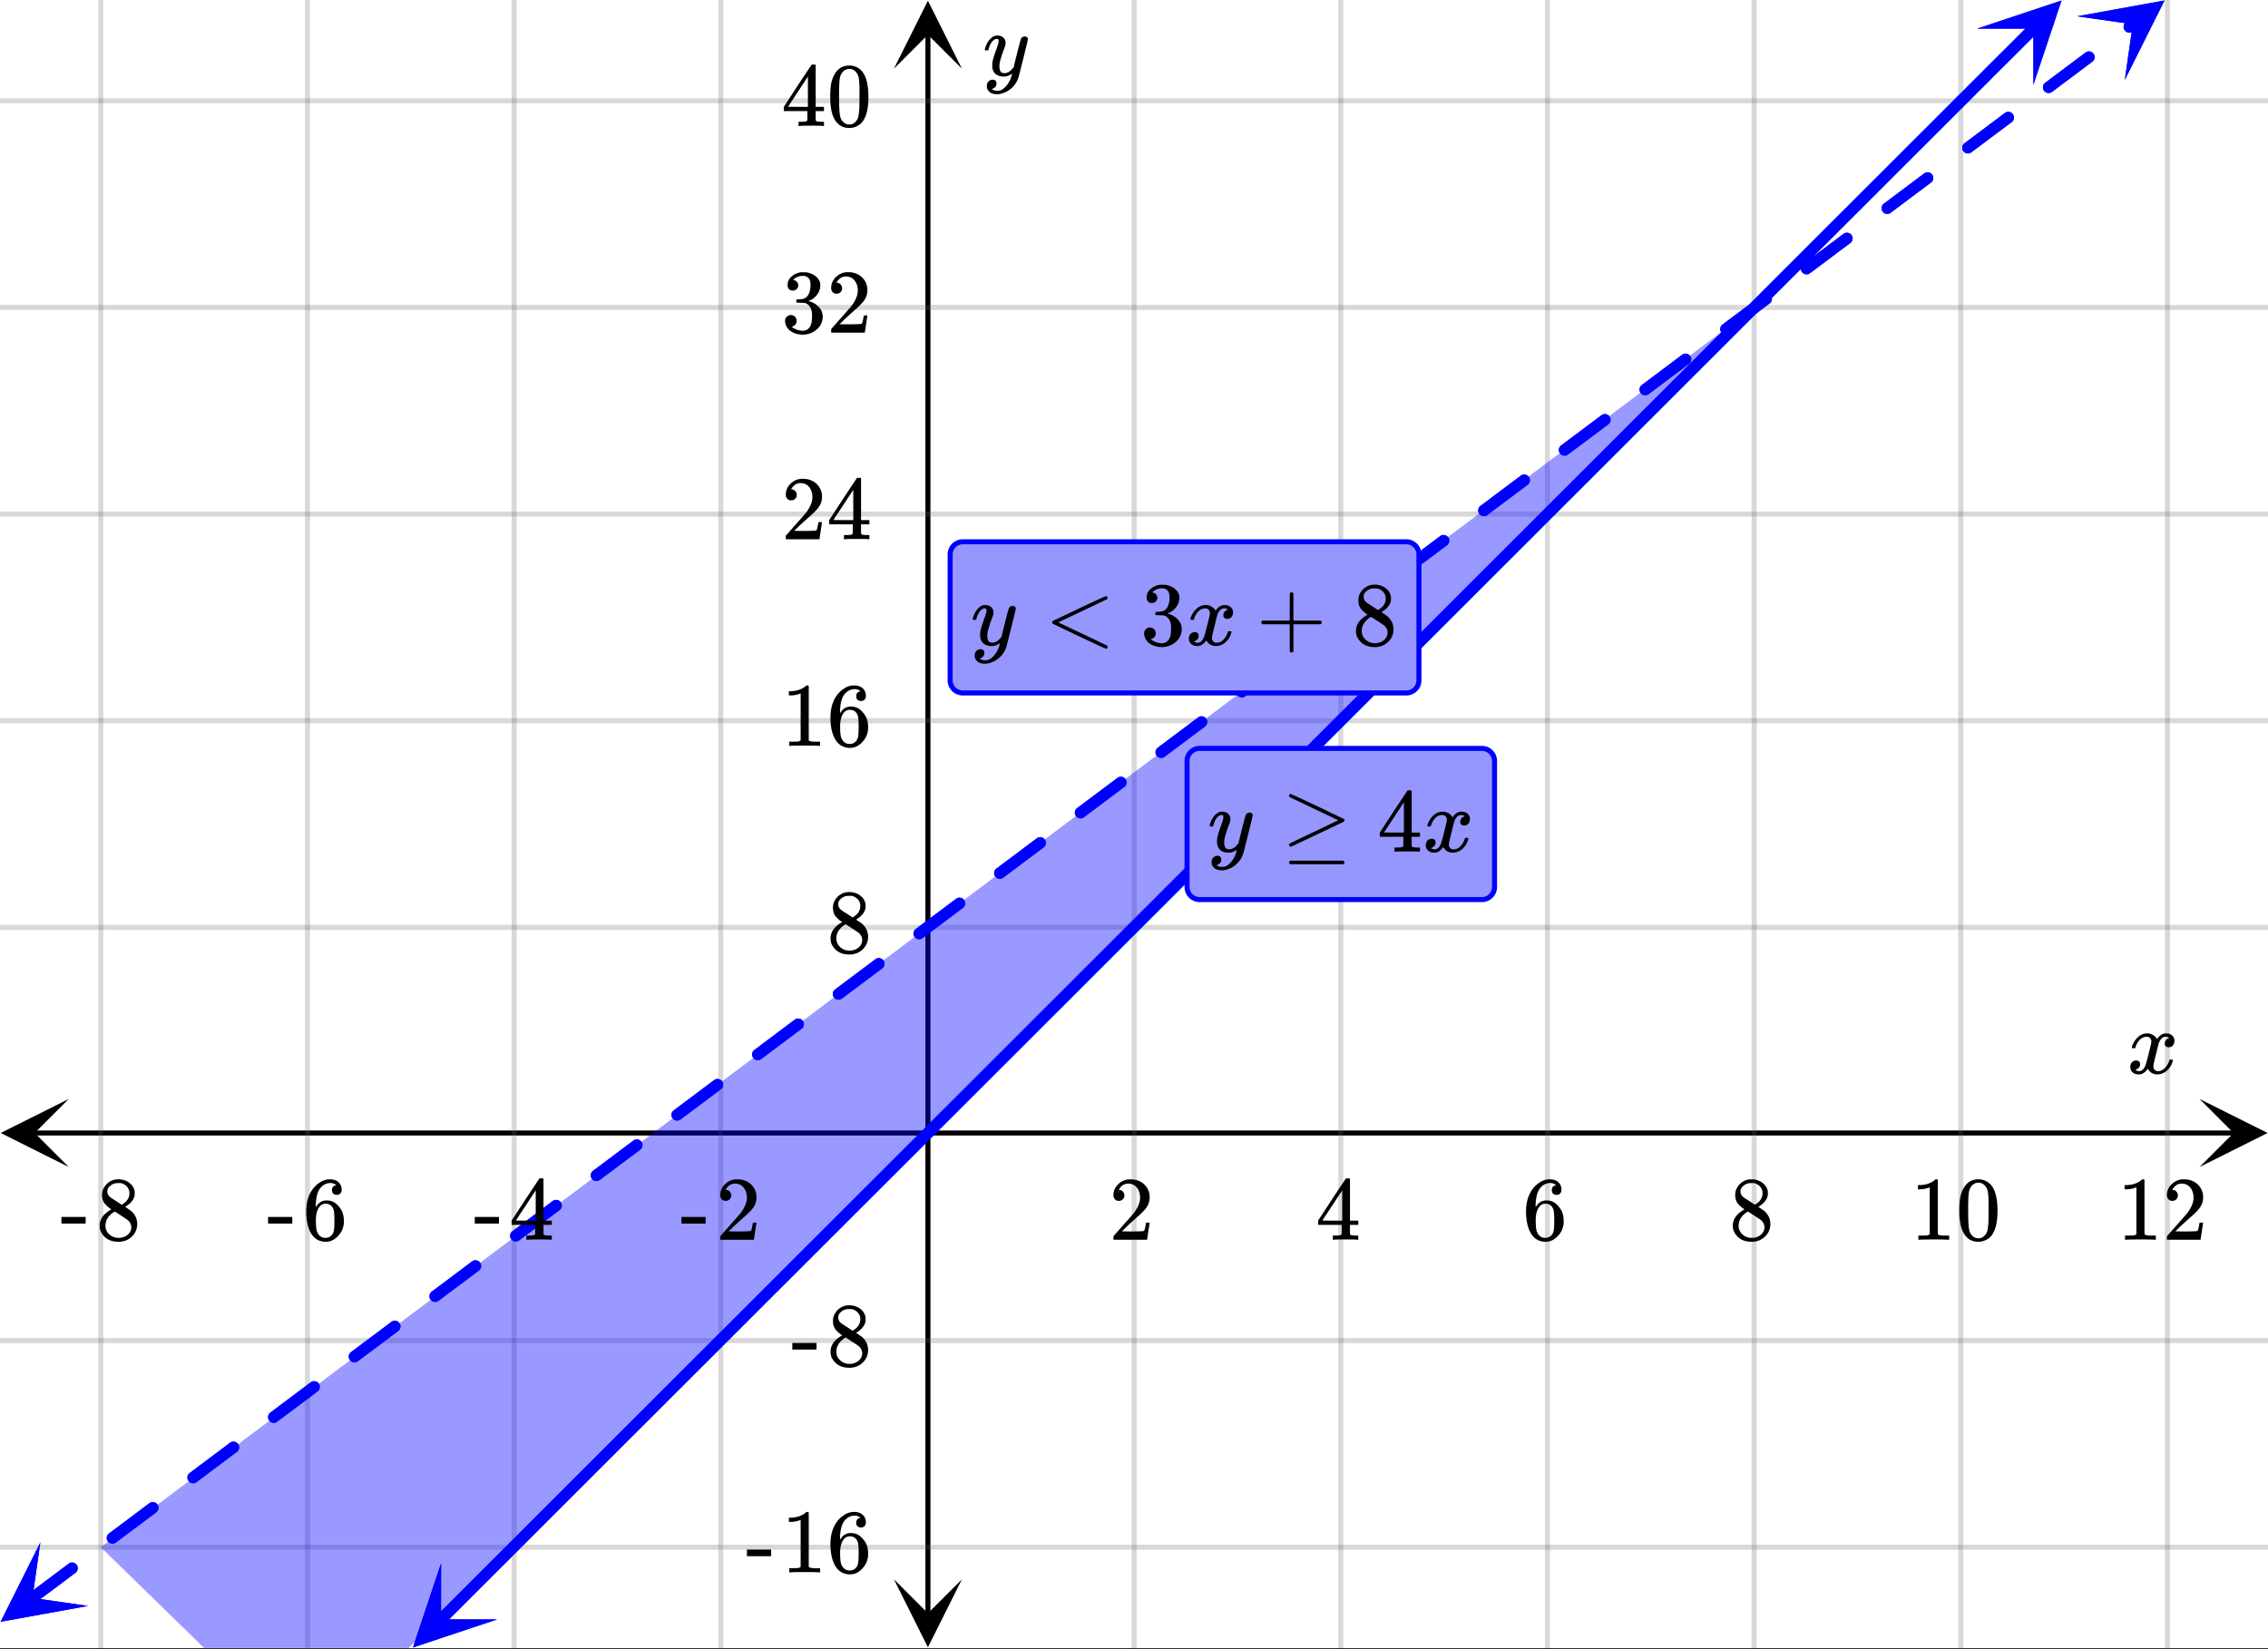 <svg xmlns="http://www.w3.org/2000/svg" xmlns:xlink="http://www.w3.org/1999/xlink" width="449.28" height="326.72" viewBox="0 0 336.96 245.04"><rect x="0" y="0" width="336.96" height="245.04" fill="#333333" stroke="none"/><defs><symbol overflow="visible" id="A"><path d="M.781-3.75C.727-3.8.703-3.848.703-3.89c.031-.25.172-.563.422-.938.414-.633.941-1.004 1.578-1.11.133-.007.235-.015.297-.015.313 0 .598.086.86.25.269.156.46.355.578.594.113-.157.187-.25.218-.282.332-.375.711-.562 1.14-.562.364 0 .661.105.891.312.227.211.344.465.344.766 0 .281-.078.516-.234.703a.776.776 0 0 1-.625.281.64.64 0 0 1-.422-.14.521.521 0 0 1-.156-.39c0-.415.222-.696.672-.845a.58.58 0 0 0-.141-.093.705.705 0 0 0-.39-.094.91.91 0 0 0-.266.031c-.336.149-.586.445-.75.89-.032.075-.164.579-.39 1.516-.231.93-.356 1.45-.376 1.563a1.827 1.827 0 0 0-.047.406c0 .211.063.383.188.516.125.125.289.187.5.187.383 0 .726-.16 1.031-.484.3-.32.508-.676.625-1.063.02-.082.04-.129.063-.14.03-.02.109-.031.234-.031.164 0 .25.039.25.109 0 .012-.012.058-.031.14-.149.563-.461 1.055-.938 1.47-.43.323-.875.484-1.344.484-.625 0-1.101-.282-1.421-.844-.262.406-.594.68-1 .812-.086.02-.2.032-.344.032-.524 0-.89-.188-1.11-.563a.953.953 0 0 1-.14-.531c0-.27.078-.5.234-.688a.798.798 0 0 1 .625-.28c.395 0 .594.187.594.562 0 .336-.164.574-.484.718a.359.359 0 0 1-.063.047l-.078.031c-.012.012-.024.016-.031.016h-.032c0 .031.063.074.188.125a.817.817 0 0 0 .36.078c.32 0 .597-.203.827-.61.102-.163.282-.75.532-1.75.05-.206.109-.437.171-.687.063-.257.11-.457.141-.593.031-.133.05-.211.063-.235a2.86 2.86 0 0 0 .078-.531.678.678 0 0 0-.188-.5.613.613 0 0 0-.484-.203c-.406 0-.762.156-1.063.469a2.562 2.562 0 0 0-.609 1.078c-.012.074-.031.12-.063.14a.752.752 0 0 1-.218.016zm0 0"/></symbol><symbol overflow="visible" id="I"><path d="M6.234-5.813c.125 0 .227.04.313.11.094.062.14.152.14.266 0 .117-.226 1.058-.671 2.828C5.578-.836 5.328.133 5.266.312a3.459 3.459 0 0 1-.688 1.22 3.641 3.641 0 0 1-1.11.874c-.491.239-.945.36-1.359.36-.687 0-1.152-.22-1.39-.657-.094-.125-.14-.304-.14-.53 0-.306.085-.544.265-.72.187-.168.379-.25.578-.25.394 0 .594.188.594.563 0 .332-.157.578-.47.734a.298.298 0 0 1-.062.032.295.295 0 0 0-.078.03c-.011.009-.023.016-.031.016L1.328 2c.031.05.129.11.297.172.133.05.273.078.422.078h.11c.155 0 .273-.012.359-.031.332-.094.648-.324.953-.688A3.69 3.69 0 0 0 4.188.25c.093-.3.14-.477.14-.531 0-.008-.012-.004-.031.015a.358.358 0 0 1-.078.047c-.336.239-.703.36-1.11.36-.46 0-.84-.106-1.14-.313-.293-.219-.48-.531-.563-.937a2.932 2.932 0 0 1-.015-.407c0-.218.007-.382.03-.5.063-.394.266-1.054.61-1.984.196-.531.297-.898.297-1.11a.838.838 0 0 0-.031-.265c-.024-.05-.074-.078-.156-.078h-.063c-.21 0-.406.094-.594.281-.293.293-.511.727-.656 1.297 0 .012-.008.027-.015.047a.188.188 0 0 1-.032.047l-.015.015c-.012.012-.028.016-.047.016h-.36C.305-3.8.281-3.836.281-3.86a.97.97 0 0 1 .047-.203c.188-.625.469-1.113.844-1.468.3-.282.617-.422.953-.422.383 0 .688.105.906.312.227.2.344.485.344.86-.023.168-.04.261-.047.281 0 .055-.07.246-.203.578-.367 1-.586 1.735-.656 2.203a1.857 1.857 0 0 0-.016.297c0 .344.05.61.156.797.114.18.313.266.594.266.207 0 .406-.051.594-.157a1.84 1.84 0 0 0 .422-.328c.093-.101.21-.242.36-.422a32.833 32.833 0 0 1 .25-1.063c.093-.35.175-.687.25-1 .343-1.35.534-2.062.577-2.124a.592.592 0 0 1 .578-.36zm0 0"/></symbol><symbol overflow="visible" id="B"><path d="M1.484-5.781c-.25 0-.449-.078-.593-.235a.872.872 0 0 1-.22-.609c0-.645.243-1.195.735-1.656a2.46 2.46 0 0 1 1.766-.703c.77 0 1.41.21 1.922.625.508.418.82.964.937 1.64.008.168.016.32.016.453 0 .524-.156 1.012-.469 1.47-.25.374-.758.89-1.516 1.546-.324.281-.777.695-1.359 1.234l-.781.766 1.016.016c1.414 0 2.164-.024 2.25-.079.039-.007.085-.101.14-.28.031-.095.094-.4.188-.923v-.03h.53v.03l-.374 2.47V0h-5v-.25c0-.188.008-.29.031-.313.008-.007.383-.437 1.125-1.28.977-1.095 1.61-1.813 1.89-2.157.602-.82.907-1.57.907-2.25 0-.594-.156-1.086-.469-1.484-.312-.407-.746-.61-1.297-.61-.523 0-.945.235-1.265.703-.024.032-.047.079-.078.141a.274.274 0 0 0-.047.078c0 .012.02.016.062.016a.68.68 0 0 1 .547.25.801.801 0 0 1 .219.562c0 .23-.078.422-.235.578a.76.76 0 0 1-.578.235zm0 0"/></symbol><symbol overflow="visible" id="C"><path d="M6.234 0c-.125-.031-.71-.047-1.75-.047-1.074 0-1.671.016-1.796.047h-.126v-.625h.422c.383-.008.618-.031.704-.063a.286.286 0 0 0 .171-.14c.008-.008.016-.25.016-.719v-.672h-3.5v-.625l2.031-3.11A431.58 431.58 0 0 1 4.5-9.108c.02-.008.113-.016.281-.016h.25l.078.078v6.203h1.235v.625H5.109V-.89a.25.25 0 0 0 .079.157c.07.062.328.101.765.109h.39V0zm-2.28-2.844v-4.5L1-2.859l1.469.015zm0 0"/></symbol><symbol overflow="visible" id="D"><path d="M5.031-8.11c-.199-.195-.48-.304-.843-.328-.625 0-1.153.274-1.579.813-.418.586-.625 1.492-.625 2.719L2-4.86l.11-.172c.363-.54.859-.813 1.484-.813.414 0 .781.09 1.094.266a2.6 2.6 0 0 1 .64.547c.219.242.395.492.531.75.196.449.297.933.297 1.453v.234c0 .211-.027.403-.078.578-.105.532-.383 1.032-.828 1.5-.387.407-.82.66-1.297.766a2.688 2.688 0 0 1-.547.047c-.168 0-.32-.016-.453-.047-.668-.125-1.2-.484-1.594-1.078C.83-1.66.563-2.79.563-4.218c0-.97.171-1.817.515-2.548.344-.726.82-1.296 1.438-1.703a2.62 2.62 0 0 1 1.562-.515c.531 0 .953.14 1.266.421.32.282.484.665.484 1.141 0 .23-.07.414-.203.547-.125.137-.297.203-.516.203-.218 0-.398-.062-.53-.187-.126-.125-.188-.301-.188-.532 0-.406.21-.644.64-.718zm-.593 3.235a1.18 1.18 0 0 0-.97-.484c-.335 0-.605.105-.812.312C2.22-4.597 2-3.883 2-2.907c0 .794.05 1.345.156 1.657.094.273.242.5.453.688.22.187.477.28.782.28.457 0 .804-.171 1.046-.515.133-.187.22-.41.25-.672.04-.258.063-.64.063-1.14v-.422c0-.508-.023-.895-.063-1.156a1.566 1.566 0 0 0-.25-.688zm0 0"/></symbol><symbol overflow="visible" id="E"><path d="M2.313-4.516c-.438-.289-.778-.593-1.016-.906-.242-.312-.36-.723-.36-1.234 0-.383.07-.707.22-.969.195-.406.488-.734.874-.984.383-.25.82-.375 1.313-.375.613 0 1.144.164 1.594.484.445.324.722.734.828 1.234.007.055.015.164.015.329 0 .199-.008.328-.015.39-.137.594-.547 1.11-1.235 1.547l-.156.11c.5.343.758.523.781.53.664.544 1 1.215 1 2.016 0 .73-.265 1.356-.797 1.875-.53.508-1.199.766-2 .766C2.254.297 1.441-.11.922-.922c-.23-.32-.344-.71-.344-1.172 0-.976.578-1.785 1.735-2.422zM5-6.922c0-.383-.125-.71-.375-.984a1.69 1.69 0 0 0-.922-.516h-.437c-.48 0-.883.164-1.204.485-.23.21-.343.453-.343.734 0 .387.164.695.5.922.039.043.328.23.86.562l.78.516c.008-.008.067-.047.172-.11a2.95 2.95 0 0 0 .25-.187C4.758-5.883 5-6.36 5-6.922zM1.437-2.109c0 .523.192.96.579 1.312a2.01 2.01 0 0 0 1.359.516c.363 0 .695-.07 1-.219.3-.156.531-.36.688-.61.144-.226.218-.472.218-.734 0-.383-.156-.726-.468-1.031-.075-.07-.45-.328-1.125-.766l-.407-.265C3.133-4 3.02-4.07 2.937-4.125l-.109-.063-.156.079c-.563.367-.938.812-1.125 1.343-.074.243-.11.461-.11.657zm0 0"/></symbol><symbol overflow="visible" id="F"><path d="M5.61 0c-.157-.031-.872-.047-2.141-.047C2.207-.047 1.5-.03 1.344 0h-.157v-.625h.344c.52 0 .86-.008 1.016-.031.07-.008.18-.067.328-.172v-6.969c-.023 0-.059.016-.11.047a4.134 4.134 0 0 1-1.39.25h-.25v-.625h.25c.758-.02 1.39-.188 1.89-.5a2.46 2.46 0 0 0 .422-.313c.008-.03.063-.046.157-.046a.36.36 0 0 1 .234.078v8.078c.133.137.43.203.89.203h.798V0zm0 0"/></symbol><symbol overflow="visible" id="G"><path d="M1.297-7.89c.5-.727 1.187-1.094 2.062-1.094.657 0 1.227.226 1.72.671.25.243.456.547.624.922.332.75.5 1.778.5 3.079 0 1.398-.195 2.46-.578 3.187-.25.523-.621.902-1.11 1.14a2.534 2.534 0 0 1-1.14.282c-1.031 0-1.79-.473-2.266-1.422-.386-.727-.578-1.79-.578-3.188 0-.832.051-1.519.156-2.062a4.48 4.48 0 0 1 .61-1.516zm3.031-.157a1.24 1.24 0 0 0-.953-.437c-.375 0-.7.148-.969.437-.199.211-.336.465-.406.766-.074.293-.121.797-.14 1.515 0 .063-.008.246-.016.547v.735c0 .855.008 1.453.031 1.796.031.637.082 1.09.156 1.36.07.273.207.508.406.703.25.273.563.406.938.406.363 0 .664-.133.906-.406.196-.195.332-.43.407-.703.07-.27.128-.723.171-1.36.008-.343.016-.94.016-1.796v-.735-.547c-.023-.718-.07-1.222-.14-1.515-.075-.301-.212-.555-.407-.766zm0 0"/></symbol><symbol overflow="visible" id="H"><path d="M.14-2.406v-.985h3.594v.985zm0 0"/></symbol><symbol overflow="visible" id="J"><path d="M1.719-6.25c-.25 0-.446-.07-.578-.219a.863.863 0 0 1-.204-.593c0-.508.196-.938.594-1.282a2.566 2.566 0 0 1 1.407-.625h.203c.312 0 .507.008.593.016.301.043.602.137.907.281.593.305.968.727 1.125 1.266.02.093.03.218.03.375 0 .523-.167.996-.5 1.422-.323.418-.73.714-1.218.89-.055.024-.055.04 0 .047.008 0 .05.012.125.031.55.157 1.016.446 1.39.86.376.418.563.89.563 1.422 0 .367-.086.718-.25 1.062-.218.461-.574.84-1.062 1.14-.492.302-1.04.454-1.64.454-.595 0-1.122-.125-1.579-.375-.46-.25-.766-.586-.922-1.016a1.45 1.45 0 0 1-.14-.656c0-.25.082-.453.25-.61a.831.831 0 0 1 .609-.25c.25 0 .453.087.61.25.163.169.25.372.25.61 0 .21-.063.39-.188.547a.768.768 0 0 1-.469.281l-.094.031c.489.407 1.047.61 1.672.61.5 0 .875-.239 1.125-.719.156-.29.234-.742.234-1.36v-.265c0-.852-.292-1.426-.875-1.719-.124-.05-.398-.082-.812-.093l-.563-.016-.046-.031c-.024-.02-.032-.086-.032-.204 0-.113.008-.18.032-.203.03-.03.054-.046.078-.046.25 0 .508-.02.781-.063.395-.05.695-.27.906-.656.207-.395.313-.867.313-1.422 0-.582-.157-.973-.469-1.172a1.131 1.131 0 0 0-.64-.188c-.45 0-.844.122-1.188.36l-.125.094a.671.671 0 0 0-.094.109l-.047.047a.88.88 0 0 0 .094.031c.176.024.328.11.453.266.125.148.188.32.188.515a.715.715 0 0 1-.235.547.76.76 0 0 1-.562.219zm0 0"/></symbol><symbol overflow="visible" id="K"><path d="M9.36.25a.358.358 0 0 1-.063.188c-.043.07-.094.109-.156.109-.063 0-.758-.313-2.079-.938L3.156-2.234 1.22-3.172c-.063-.039-.094-.11-.094-.203 0-.094.035-.164.11-.219C6.378-6.05 9.014-7.28 9.14-7.28c.062 0 .113.039.156.11.039.062.062.12.062.171a.233.233 0 0 1-.093.188C6.703-5.582 4.289-4.438 2.03-3.376L9.266.063c.062.05.093.113.093.187zm0 0"/></symbol><symbol overflow="visible" id="L"><path d="M.938-3.094C.813-3.164.75-3.258.75-3.375c0-.113.063-.203.188-.266h4.03v-2.015l.016-2.032c.094-.113.18-.171.266-.171.113 0 .203.07.266.203v4.015H9.53c.133.075.203.168.203.282 0 .105-.07.195-.203.265H5.516V.922c-.063.125-.157.187-.282.187-.117 0-.203-.062-.265-.187v-4.016zm0 0"/></symbol><symbol overflow="visible" id="M"><path d="M1.125-8.313c0-.05.02-.109.063-.171.039-.063.085-.094.14-.094.07 0 .766.308 2.078.922 1.32.617 2.625 1.234 3.906 1.86 1.29.616 1.942.921 1.954.921a.273.273 0 0 1 .093.219c0 .086-.03.148-.093.187-.024.024-1.336.649-3.938 1.875L1.438-.75h-.079c-.156-.02-.234-.113-.234-.281 0-.04.008-.086.031-.14.04-.04 1.352-.677 3.938-1.907l3.343-1.594L1.22-8.109a.281.281 0 0 1-.094-.204zm0 9.907c0-.106.066-.196.203-.266h7.813c.144.063.218.149.218.266 0 .101-.07.191-.203.265H1.328c-.137-.062-.203-.152-.203-.265zm0 0"/></symbol><clipPath id="a"><path d="M0 0h336.96v244.887H0zm0 0"/></clipPath><clipPath id="b"><path d="M.102 163.305H11V174H.102zm0 0"/></clipPath><clipPath id="c"><path d="M326.79 163.305h10.17V174h-10.17zm0 0"/></clipPath><clipPath id="d"><path d="M14 0h309v244.887H14zm0 0"/></clipPath><clipPath id="e"><path d="M132.809 234H143v10.785h-10.191zm0 0"/></clipPath><clipPath id="f"><path d="M132.809 0H143v10.21h-10.191zm0 0"/></clipPath><clipPath id="g"><path d="M0 14h336.96v217H0zm0 0"/></clipPath><clipPath id="h"><path d="M14 45h247v199.887H14zm0 0"/></clipPath><clipPath id="i"><path d="M0 229h14v12H0zm0 0"/></clipPath><clipPath id="j"><path d="M-3.445 236.27l21.238-15.915 15.914 21.239-21.234 15.914zm0 0"/></clipPath><clipPath id="k"><path d="M308 0h14v12h-14zm0 0"/></clipPath><clipPath id="l"><path d="M308.613 2.422l21.239-15.914 15.914 21.238-21.239 15.914zm0 0"/></clipPath><clipPath id="m"><path d="M61 232h13v12.887H61zm0 0"/></clipPath><clipPath id="n"><path d="M57.188 240.633l18.773-18.758 18.758 18.773-18.774 18.758zm0 0"/></clipPath><clipPath id="o"><path d="M293 0h14v13h-14zm0 0"/></clipPath><clipPath id="p"><path d="M293.77 4.246l18.773-18.758 18.758 18.774-18.774 18.758zm0 0"/></clipPath><clipPath id="q"><path d="M0 229h14v12H0zm0 0"/></clipPath><clipPath id="r"><path d="M-3.445 236.27l21.238-15.915 15.914 21.239-21.234 15.914zm0 0"/></clipPath><clipPath id="s"><path d="M308 0h14v12h-14zm0 0"/></clipPath><clipPath id="t"><path d="M308.613 2.422l21.239-15.914 15.914 21.238-21.239 15.914zm0 0"/></clipPath><clipPath id="u"><path d="M61 232h13v12.887H61zm0 0"/></clipPath><clipPath id="v"><path d="M57.188 240.633l18.773-18.758 18.758 18.773-18.774 18.758zm0 0"/></clipPath><clipPath id="w"><path d="M293 0h14v13h-14zm0 0"/></clipPath><clipPath id="x"><path d="M293.77 4.246l18.773-18.758 18.758 18.774-18.774 18.758zm0 0"/></clipPath><clipPath id="y"><path d="M14 229h32v15.887H14zm0 0"/></clipPath><clipPath id="z"><path d="M45 45h216v199.887H45zm0 0"/></clipPath></defs><g clip-path="url(#a)" fill="#fff"><path d="M0 0h337v244.887H0zm0 0"/><path d="M0 0h337v244.887H0zm0 0"/></g><path d="M5.055 168.36h326.89" fill="none" stroke="#000" stroke-width=".749"/><g clip-path="url(#b)"><path d="M10.21 163.305L.103 168.359l10.109 5.055-5.055-5.055zm0 0"/></g><g clip-path="url(#c)"><path d="M326.79 163.305l10.108 5.054-10.109 5.055 5.055-5.055zm0 0"/></g><g clip-path="url(#d)"><path d="M168.5 0v244.887M199.203 0v244.887M229.91 0v244.887M260.613 0v244.887M291.316 0v244.887M322.023 0v244.887M107.09 0v244.887M76.387 0v244.887M45.684 0v244.887M14.977 0v244.887" fill="none" stroke-linecap="round" stroke-linejoin="round" stroke="#666" stroke-opacity=".251" stroke-width=".749"/></g><path d="M137.863 239.832V5.055" fill="none" stroke="#000" stroke-width=".749"/><g clip-path="url(#e)"><path d="M132.809 234.676l5.054 10.11 5.055-10.11-5.055 5.054zm0 0"/></g><g clip-path="url(#f)"><path d="M132.809 10.21L137.863.103l5.055 10.109-5.055-5.055zm0 0"/></g><g clip-path="url(#g)"><path d="M0 137.797h337M0 107.09h337M0 76.387h337M0 45.684h337M0 14.977h337M0 199.203h337M0 229.91h337" fill="none" stroke-linecap="round" stroke-linejoin="round" stroke="#666" stroke-opacity=".251" stroke-width=".749"/></g><g clip-path="url(#h)"><path d="M260.613 45.684L14.977 229.91l30.707 29.953zm0 0" fill="#00f" fill-opacity=".4"/></g><path d="M4.21 236.852l2.099-1.57 2.093-1.571 1.805-1.352a.812.812 0 0 1 .625-.16.83.83 0 0 1 .555.328.814.814 0 0 1 .156.625.794.794 0 0 1-.328.555l-1.8 1.352-2.095 1.57-2.097 1.57a.816.816 0 0 1-.625.16.83.83 0 0 1-.555-.328.816.816 0 0 1-.16-.625.822.822 0 0 1 .328-.554zm11.99-8.985l.585-.437 2.098-1.57 2.094-1.57 1.214-.911a.8.8 0 0 1 .625-.16c.23.031.414.14.555.328.14.187.192.394.16.625a.83.83 0 0 1-.328.555l-1.215.91-2.097 1.57-2.094 1.57-.586.442a.814.814 0 0 1-.625.156.794.794 0 0 1-.555-.328.797.797 0 0 1-.16-.625.802.802 0 0 1 .328-.555zm11.984-8.98l1.175-.883 2.098-1.57 2.719-2.04a.833.833 0 0 1 .625-.16c.23.036.418.145.554.332.141.184.196.395.16.625a.81.81 0 0 1-.328.555l-.624.469-2.098 1.57-2.094 1.57-1.176.88a.8.8 0 0 1-.625.16.802.802 0 0 1-.554-.329.816.816 0 0 1-.16-.625.816.816 0 0 1 .328-.554zm11.988-8.98l1.762-1.325 2.097-1.57 2.094-1.57.04-.028a.812.812 0 0 1 .624-.16.83.83 0 0 1 .555.328.833.833 0 0 1 .16.625.82.82 0 0 1-.332.555l-.035.027-2.098 1.574-2.094 1.57-1.765 1.32a.812.812 0 0 1-.625.161.83.83 0 0 1-.555-.328.833.833 0 0 1-.16-.625.812.812 0 0 1 .332-.555zm11.984-8.985l.254-.192 2.098-1.57 2.094-1.57 1.546-1.156a.8.8 0 0 1 .625-.16c.23.03.414.14.555.328.14.187.192.394.16.625a.816.816 0 0 1-.328.554l-1.547 1.156-2.093 1.57-2.098 1.571-.254.192a.8.8 0 0 1-.625.16.794.794 0 0 1-.555-.328.797.797 0 0 1-.16-.625.802.802 0 0 1 .328-.555zm11.985-8.98l.843-.633 2.098-1.57 2.094-1.571.957-.719a.833.833 0 0 1 .625-.16c.23.035.418.145.555.332.14.184.195.39.16.621a.794.794 0 0 1-.328.555l-.957.719-2.098 1.57-2.938 2.203a.816.816 0 0 1-.625.16.802.802 0 0 1-.554-.328.816.816 0 0 1-.16-.625.83.83 0 0 1 .328-.555zm11.988-8.981l1.43-1.074 2.097-1.57 2.094-1.57.371-.278a.816.816 0 0 1 .625-.16c.23.03.414.144.555.328.14.187.191.394.16.625a.83.83 0 0 1-.328.554l-.371.278-2.098 1.57-2.094 1.57-1.433 1.075a.829.829 0 0 1-.625.16.83.83 0 0 1-.555-.328.814.814 0 0 1-.156-.625.794.794 0 0 1 .328-.555zm11.984-8.984l2.02-1.512 2.094-1.57 1.878-1.407a.8.8 0 0 1 .625-.16c.23.031.415.14.555.328.14.184.195.395.16.625a.802.802 0 0 1-.328.555l-1.879 1.406-2.093 1.57-2.02 1.512a.8.8 0 0 1-.625.16.802.802 0 0 1-.555-.328.8.8 0 0 1-.16-.625.802.802 0 0 1 .328-.554zm11.985-8.98l.511-.384 2.098-1.57 2.094-1.57 1.293-.97a.812.812 0 0 1 .625-.16.84.84 0 0 1 .71.954.794.794 0 0 1-.327.555l-1.29.968-2.093 1.57-2.098 1.57-.512.384a.816.816 0 0 1-.625.16.816.816 0 0 1-.554-.328.816.816 0 0 1-.16-.625.83.83 0 0 1 .328-.555zm11.988-8.981l1.098-.825 2.097-1.57 2.797-2.098a.8.8 0 0 1 .625-.16c.23.032.414.14.555.328.14.188.191.395.16.625a.83.83 0 0 1-.328.555l-.703.527-2.098 1.57-2.094 1.571-1.101.824a.82.82 0 0 1-.621.16.812.812 0 0 1-.555-.332.792.792 0 0 1-.16-.62.794.794 0 0 1 .328-.555zm11.984-8.985l1.688-1.265 2.097-1.57 2.094-1.571.113-.086a.814.814 0 0 1 .625-.156c.231.031.418.14.555.328.14.184.196.394.16.625a.802.802 0 0 1-.328.555l-.113.086-2.098 1.57-2.093 1.57-1.688 1.262a.8.8 0 0 1-.625.16.802.802 0 0 1-.555-.328.816.816 0 0 1-.16-.625.816.816 0 0 1 .328-.555zm11.989-8.98l.175-.137 2.098-1.57 2.094-1.57 1.625-1.215a.812.812 0 0 1 .625-.16.83.83 0 0 1 .554.328.833.833 0 0 1 .16.625.812.812 0 0 1-.331.554l-1.621 1.219-2.094 1.57-2.098 1.57-.18.133a.812.812 0 0 1-.625.16.83.83 0 0 1-.554-.328.833.833 0 0 1-.16-.625.812.812 0 0 1 .332-.554zm11.984-8.985l.766-.574 2.097-1.57 2.094-1.57 1.035-.774a.8.8 0 0 1 .625-.16c.23.031.414.14.555.328.14.188.191.395.16.625a.83.83 0 0 1-.328.555l-1.035.773-2.098 1.57-2.094 1.57-.765.579a.833.833 0 0 1-.625.16.812.812 0 0 1-.555-.332.797.797 0 0 1-.16-.625.802.802 0 0 1 .328-.555zm11.984-8.98l1.356-1.016 2.097-1.57 2.094-1.57.446-.336a.833.833 0 0 1 .625-.16c.23.035.417.144.554.332.14.183.196.394.16.625a.802.802 0 0 1-.328.554l-.445.332-2.098 1.57-2.093 1.571-1.356 1.016a.8.8 0 0 1-.625.16.802.802 0 0 1-.555-.328.816.816 0 0 1-.16-.625.83.83 0 0 1 .328-.555zm11.989-8.98l1.941-1.458 2.098-1.57 1.953-1.465a.812.812 0 0 1 .625-.16.83.83 0 0 1 .554.328.833.833 0 0 1 .16.625.83.83 0 0 1-.327.555l-1.958 1.465-2.093 1.57-1.946 1.457a.812.812 0 0 1-.625.16.83.83 0 0 1-.554-.328.833.833 0 0 1-.16-.625.812.812 0 0 1 .332-.555zM184 102.12l.434-.324 2.097-1.57 2.094-1.57 1.367-1.024a.8.8 0 0 1 .625-.16c.23.03.414.14.555.328.14.187.191.394.16.625a.802.802 0 0 1-.328.554l-1.367 1.024-2.094 1.57-2.098 1.57-.433.329a.814.814 0 0 1-.625.156.794.794 0 0 1-.555-.328.797.797 0 0 1-.16-.625.802.802 0 0 1 .328-.555zm11.984-8.98l1.024-.766 2.097-1.57 2.875-2.157a.823.823 0 0 1 .622-.16c.23.035.418.145.558.332a.805.805 0 0 1 .156.621.794.794 0 0 1-.328.555l-.777.586-2.098 1.57-2.093 1.57-1.024.766a.8.8 0 0 1-.625.16.802.802 0 0 1-.555-.328.816.816 0 0 1-.16-.625.83.83 0 0 1 .328-.554zm11.989-8.98l1.609-1.208 2.098-1.57 2.093-1.57.192-.145a.816.816 0 0 1 .625-.16c.23.031.414.144.555.328.14.187.19.394.16.625a.83.83 0 0 1-.328.555l-.192.144-2.097 1.57-2.094 1.57-1.614 1.208a.807.807 0 0 1-.62.16.822.822 0 0 1-.555-.328.8.8 0 0 1-.16-.625.794.794 0 0 1 .328-.555zm11.984-8.985l.102-.074 2.097-1.575 2.094-1.57 1.7-1.27a.8.8 0 0 1 .624-.16c.23.032.418.141.555.328.14.184.195.395.16.625a.802.802 0 0 1-.328.555l-1.7 1.274-2.093 1.57-2.098 1.57-.101.074a.8.8 0 0 1-.625.16.802.802 0 0 1-.555-.328.812.812 0 0 1-.16-.625.802.802 0 0 1 .328-.554zm11.988-8.98l.688-.52 2.097-1.57 2.094-1.57 1.113-.833a.812.812 0 0 1 .625-.16.83.83 0 0 1 .555.328.833.833 0 0 1 .16.625.812.812 0 0 1-.332.555l-1.11.836-2.093 1.57-2.097 1.57-.692.516a.812.812 0 0 1-.625.16.816.816 0 0 1-.555-.328.833.833 0 0 1-.16-.625.82.82 0 0 1 .332-.555zm11.985-8.981l1.277-.961 2.098-1.57 2.093-1.57.524-.391a.8.8 0 0 1 .625-.16c.23.03.414.14.555.328.14.187.191.394.16.625a.83.83 0 0 1-.328.554l-.524.39-2.097 1.571-2.094 1.57-1.278.962a.833.833 0 0 1-.625.16.812.812 0 0 1-.554-.332.792.792 0 0 1-.16-.621.794.794 0 0 1 .328-.555zm11.984-8.985l1.867-1.398 2.098-1.57 2.027-1.524a.814.814 0 0 1 .625-.156c.23.031.418.14.555.328.14.184.195.395.16.625a.802.802 0 0 1-.328.555l-2.031 1.52-2.094 1.57-1.867 1.398a.8.8 0 0 1-.625.16.802.802 0 0 1-.555-.328.816.816 0 0 1-.16-.625.83.83 0 0 1 .328-.555zm11.988-8.98l.356-.27 2.097-1.57 2.094-1.57 1.446-1.082a.812.812 0 0 1 .625-.16.83.83 0 0 1 .554.328.833.833 0 0 1 .16.625.822.822 0 0 1-.328.554l-1.445 1.083-2.094 1.57-2.097 1.57-.36.27a.812.812 0 0 1-.625.16.83.83 0 0 1-.555-.328.833.833 0 0 1-.16-.625.82.82 0 0 1 .332-.555zm11.985-8.984l.945-.707 2.098-1.57 2.093-1.571.856-.64a.8.8 0 0 1 .625-.16c.23.03.414.14.555.327.14.188.191.395.16.625a.802.802 0 0 1-.328.555l-.856.64-2.098 1.57-2.093 1.571-.946.711a.833.833 0 0 1-.625.16.812.812 0 0 1-.554-.332.797.797 0 0 1-.16-.625.802.802 0 0 1 .328-.554zm11.984-8.98l1.535-1.15 2.098-1.57 2.094-1.57.27-.203a.829.829 0 0 1 .624-.16.83.83 0 0 1 .555.332.81.81 0 0 1 .156.625.802.802 0 0 1-.328.555l-.266.199-2.097 1.57-2.094 1.57-1.535 1.149a.8.8 0 0 1-.625.16.802.802 0 0 1-.555-.328.816.816 0 0 1-.16-.625.83.83 0 0 1 .328-.555zm11.988-8.981l.028-.02 4.187-3.14 1.778-1.332a.816.816 0 0 1 .625-.16.83.83 0 0 1 .554.327c.14.188.192.395.16.625a.822.822 0 0 1-.328.555l-1.777 1.332-2.094 1.57-2.097 1.57-.028.02a.812.812 0 0 1-.625.16.84.84 0 0 1-.71-.953.794.794 0 0 1 .327-.554zm11.985-8.985l.613-.457a.8.8 0 0 1 .625-.16c.23.031.418.14.555.328.14.184.195.395.16.625a.802.802 0 0 1-.328.555l-.614.46a.814.814 0 0 1-.625.157.802.802 0 0 1-.554-.328.812.812 0 0 1-.16-.625.802.802 0 0 1 .328-.555zm0 0" fill="#00f"/><g clip-path="url(#i)"><g clip-path="url(#j)"><path d="M5.996 229.2L.094 240.991l12.976-2.355-8.258-1.184zm0 0" fill="#00f"/></g></g><g clip-path="url(#k)"><g clip-path="url(#l)"><path d="M308.613 2.422L321.59.07l-5.902 11.793 1.183-8.258zm0 0" fill="#00f"/></g></g><path d="M65.441 240.719l1.59-1.586 1.59-1.59 1.59-1.586 3.176-3.176 1.59-1.586 1.59-1.59 1.59-1.585 1.585-1.59 3.18-3.172 4.766-4.766 1.59-1.586 3.175-3.175 1.59-1.586 1.59-1.59 1.59-1.586 1.586-1.59 1.59-1.586 1.59-1.59 3.179-3.172 1.586-1.59 1.59-1.585 1.59-1.59 1.59-1.586 1.585-1.59 3.18-3.172 4.766-4.766 3.18-3.171 1.585-1.59 1.59-1.586 1.59-1.59 1.59-1.586 3.176-3.176 1.59-1.586 1.59-1.59 1.59-1.586 1.585-1.59 1.59-1.585 1.59-1.59 1.59-1.586 3.175-3.176 1.59-1.586 1.59-1.59 1.59-1.586 1.586-1.59 3.18-3.171 4.765-4.766 1.59-1.586 3.176-3.176 1.59-1.586 1.59-1.59 1.59-1.585 1.585-1.59 1.59-1.586 1.59-1.59 3.18-3.172 1.586-1.59 1.59-1.586 1.59-1.59 1.59-1.585 1.585-1.59 3.18-3.172 4.765-4.766 1.59-1.586 3.176-3.176 1.59-1.585 1.59-1.59 1.59-1.586 4.765-4.766 3.18-3.172 1.586-1.59 1.59-1.586 1.59-1.59 1.59-1.585 1.585-1.59 3.18-3.172 1.59-1.59 1.59-1.586 1.586-1.59 1.59-1.586 1.59-1.59 1.59-1.585 3.175-3.176 1.59-1.586 4.765-4.766 3.18-3.172 1.586-1.59 1.59-1.585 1.59-1.59 1.59-1.586 3.175-3.176 1.59-1.586 1.59-1.59 1.59-1.586 1.586-1.59 1.59-1.585 1.59-1.59 1.59-1.586 3.175-3.176 1.59-1.586 1.59-1.59 1.59-1.586 3.175-3.176 1.59-1.585 4.766-4.766 3.18-3.172 1.586-1.59 1.59-1.586 1.59-1.59 1.59-1.586 1.585-1.59 3.18-3.171 1.59-1.59 1.59-1.586" fill="none" stroke-width="1.685" stroke-linecap="round" stroke-linejoin="round" stroke="#00f"/><g clip-path="url(#m)"><g clip-path="url(#n)"><path d="M65.531 232.297l-4.176 12.508 12.512-4.164-8.34-.004zm0 0" fill="#00f"/></g></g><g clip-path="url(#o)"><g clip-path="url(#p)"><path d="M293.77 4.246L306.28.082l-4.176 12.508.004-8.34zm0 0" fill="#00f"/></g></g><path d="M4.21 236.852l2.099-1.57 2.093-1.571 1.805-1.352a.812.812 0 0 1 .625-.16.83.83 0 0 1 .555.328.814.814 0 0 1 .156.625.794.794 0 0 1-.328.555l-1.8 1.352-2.095 1.57-2.097 1.57a.816.816 0 0 1-.625.16.83.83 0 0 1-.555-.328.816.816 0 0 1-.16-.625.822.822 0 0 1 .328-.554zm11.99-8.985l.585-.437 2.098-1.57 2.094-1.57 1.214-.911a.8.8 0 0 1 .625-.16c.23.031.414.14.555.328.14.187.192.394.16.625a.83.83 0 0 1-.328.555l-1.215.91-2.097 1.57-2.094 1.57-.586.442a.814.814 0 0 1-.625.156.794.794 0 0 1-.555-.328.797.797 0 0 1-.16-.625.802.802 0 0 1 .328-.555zm11.984-8.98l1.175-.883 2.098-1.57 2.719-2.04a.833.833 0 0 1 .625-.16c.23.036.418.145.554.332.141.184.196.395.16.625a.81.81 0 0 1-.328.555l-.624.469-2.098 1.57-2.094 1.57-1.176.88a.8.8 0 0 1-.625.16.802.802 0 0 1-.554-.329.816.816 0 0 1-.16-.625.816.816 0 0 1 .328-.554zm11.988-8.98l1.762-1.325 2.097-1.57 2.094-1.57.04-.028a.812.812 0 0 1 .624-.16.83.83 0 0 1 .555.328.833.833 0 0 1 .16.625.82.82 0 0 1-.332.555l-.035.027-2.098 1.574-2.094 1.57-1.765 1.32a.812.812 0 0 1-.625.161.83.83 0 0 1-.555-.328.833.833 0 0 1-.16-.625.812.812 0 0 1 .332-.555zm11.984-8.985l.254-.192 2.098-1.57 2.094-1.57 1.546-1.156a.8.8 0 0 1 .625-.16c.23.03.414.14.555.328.14.187.192.394.16.625a.816.816 0 0 1-.328.554l-1.547 1.156-2.093 1.57-2.098 1.571-.254.192a.8.8 0 0 1-.625.16.794.794 0 0 1-.555-.328.797.797 0 0 1-.16-.625.802.802 0 0 1 .328-.555zm11.985-8.98l.843-.633 2.098-1.57 2.094-1.571.957-.719a.833.833 0 0 1 .625-.16c.23.035.418.145.555.332.14.184.195.39.16.621a.794.794 0 0 1-.328.555l-.957.719-2.098 1.57-2.938 2.203a.816.816 0 0 1-.625.16.802.802 0 0 1-.554-.328.816.816 0 0 1-.16-.625.83.83 0 0 1 .328-.555zm11.988-8.981l1.43-1.074 2.097-1.57 2.094-1.57.371-.278a.816.816 0 0 1 .625-.16c.23.03.414.144.555.328.14.187.191.394.16.625a.83.83 0 0 1-.328.554l-.371.278-2.098 1.57-2.094 1.57-1.433 1.075a.829.829 0 0 1-.625.16.83.83 0 0 1-.555-.328.814.814 0 0 1-.156-.625.794.794 0 0 1 .328-.555zm11.984-8.984l2.02-1.512 2.094-1.57 1.878-1.407a.8.8 0 0 1 .625-.16c.23.031.415.14.555.328.14.184.195.395.16.625a.802.802 0 0 1-.328.555l-1.879 1.406-2.093 1.57-2.02 1.512a.8.8 0 0 1-.625.16.802.802 0 0 1-.555-.328.8.8 0 0 1-.16-.625.802.802 0 0 1 .328-.554zm11.985-8.98l.511-.384 2.098-1.57 2.094-1.57 1.293-.97a.812.812 0 0 1 .625-.16.84.84 0 0 1 .71.954.794.794 0 0 1-.327.555l-1.29.968-2.093 1.57-2.098 1.57-.512.384a.816.816 0 0 1-.625.16.816.816 0 0 1-.554-.328.816.816 0 0 1-.16-.625.83.83 0 0 1 .328-.555zm11.988-8.981l1.098-.825 2.097-1.57 2.797-2.098a.8.8 0 0 1 .625-.16c.23.032.414.14.555.328.14.188.191.395.16.625a.83.83 0 0 1-.328.555l-.703.527-2.098 1.57-2.094 1.571-1.101.824a.82.82 0 0 1-.621.16.812.812 0 0 1-.555-.332.792.792 0 0 1-.16-.62.794.794 0 0 1 .328-.555zm11.984-8.985l1.688-1.265 2.097-1.57 2.094-1.571.113-.086a.814.814 0 0 1 .625-.156c.231.031.418.14.555.328.14.184.196.394.16.625a.802.802 0 0 1-.328.555l-.113.086-2.098 1.57-2.093 1.57-1.688 1.262a.8.8 0 0 1-.625.16.802.802 0 0 1-.555-.328.816.816 0 0 1-.16-.625.816.816 0 0 1 .328-.555zm11.989-8.98l.175-.137 2.098-1.57 2.094-1.57 1.625-1.215a.812.812 0 0 1 .625-.16.83.83 0 0 1 .554.328.833.833 0 0 1 .16.625.812.812 0 0 1-.331.554l-1.621 1.219-2.094 1.57-2.098 1.57-.18.133a.812.812 0 0 1-.625.16.83.83 0 0 1-.554-.328.833.833 0 0 1-.16-.625.812.812 0 0 1 .332-.554zm11.984-8.985l.766-.574 2.097-1.57 2.094-1.57 1.035-.774a.8.8 0 0 1 .625-.16c.23.031.414.14.555.328.14.188.191.395.16.625a.83.83 0 0 1-.328.555l-1.035.773-2.098 1.57-2.094 1.57-.765.579a.833.833 0 0 1-.625.16.812.812 0 0 1-.555-.332.797.797 0 0 1-.16-.625.802.802 0 0 1 .328-.555zm11.984-8.98l1.356-1.016 2.097-1.57 2.094-1.57.446-.336a.833.833 0 0 1 .625-.16c.23.035.417.144.554.332.14.183.196.394.16.625a.802.802 0 0 1-.328.554l-.445.332-2.098 1.57-2.093 1.571-1.356 1.016a.8.8 0 0 1-.625.16.802.802 0 0 1-.555-.328.816.816 0 0 1-.16-.625.83.83 0 0 1 .328-.555zm11.989-8.98l1.941-1.458 2.098-1.57 1.953-1.465a.812.812 0 0 1 .625-.16.83.83 0 0 1 .554.328.833.833 0 0 1 .16.625.83.83 0 0 1-.327.555l-1.958 1.465-2.093 1.57-1.946 1.457a.812.812 0 0 1-.625.16.83.83 0 0 1-.554-.328.833.833 0 0 1-.16-.625.812.812 0 0 1 .332-.555zM184 102.12l.434-.324 2.097-1.57 2.094-1.57 1.367-1.024a.8.8 0 0 1 .625-.16c.23.03.414.14.555.328.14.187.191.394.16.625a.802.802 0 0 1-.328.554l-1.367 1.024-2.094 1.57-2.098 1.57-.433.329a.814.814 0 0 1-.625.156.794.794 0 0 1-.555-.328.797.797 0 0 1-.16-.625.802.802 0 0 1 .328-.555zm11.984-8.98l1.024-.766 2.097-1.57 2.875-2.157a.823.823 0 0 1 .622-.16c.23.035.418.145.558.332a.805.805 0 0 1 .156.621.794.794 0 0 1-.328.555l-.777.586-2.098 1.57-2.093 1.57-1.024.766a.8.8 0 0 1-.625.16.802.802 0 0 1-.555-.328.816.816 0 0 1-.16-.625.83.83 0 0 1 .328-.554zm11.989-8.98l1.609-1.208 2.098-1.57 2.093-1.57.192-.145a.816.816 0 0 1 .625-.16c.23.031.414.144.555.328.14.187.19.394.16.625a.83.83 0 0 1-.328.555l-.192.144-2.097 1.57-2.094 1.57-1.614 1.208a.807.807 0 0 1-.62.16.822.822 0 0 1-.555-.328.8.8 0 0 1-.16-.625.794.794 0 0 1 .328-.555zm11.984-8.985l.102-.074 2.097-1.575 2.094-1.57 1.7-1.27a.8.8 0 0 1 .624-.16c.23.032.418.141.555.328.14.184.195.395.16.625a.802.802 0 0 1-.328.555l-1.7 1.274-2.093 1.57-2.098 1.57-.101.074a.8.8 0 0 1-.625.16.802.802 0 0 1-.555-.328.812.812 0 0 1-.16-.625.802.802 0 0 1 .328-.554zm11.988-8.98l.688-.52 2.097-1.57 2.094-1.57 1.113-.833a.812.812 0 0 1 .625-.16.83.83 0 0 1 .555.328.833.833 0 0 1 .16.625.812.812 0 0 1-.332.555l-1.11.836-2.093 1.57-2.097 1.57-.692.516a.812.812 0 0 1-.625.16.816.816 0 0 1-.555-.328.833.833 0 0 1-.16-.625.82.82 0 0 1 .332-.555zm11.985-8.981l1.277-.961 2.098-1.57 2.093-1.57.524-.391a.8.8 0 0 1 .625-.16c.23.03.414.14.555.328.14.187.191.394.16.625a.83.83 0 0 1-.328.554l-.524.39-2.097 1.571-2.094 1.57-1.278.962a.833.833 0 0 1-.625.16.812.812 0 0 1-.554-.332.792.792 0 0 1-.16-.621.794.794 0 0 1 .328-.555zm11.984-8.985l1.867-1.398 2.098-1.57 2.027-1.524a.814.814 0 0 1 .625-.156c.23.031.418.14.555.328.14.184.195.395.16.625a.802.802 0 0 1-.328.555l-2.031 1.52-2.094 1.57-1.867 1.398a.8.8 0 0 1-.625.16.802.802 0 0 1-.555-.328.816.816 0 0 1-.16-.625.83.83 0 0 1 .328-.555zm11.988-8.98l.356-.27 2.097-1.57 2.094-1.57 1.446-1.082a.812.812 0 0 1 .625-.16.83.83 0 0 1 .554.328.833.833 0 0 1 .16.625.822.822 0 0 1-.328.554l-1.445 1.083-2.094 1.57-2.097 1.57-.36.27a.812.812 0 0 1-.625.16.83.83 0 0 1-.555-.328.833.833 0 0 1-.16-.625.82.82 0 0 1 .332-.555zm11.985-8.984l.945-.707 2.098-1.57 2.093-1.571.856-.64a.8.8 0 0 1 .625-.16c.23.03.414.14.555.327.14.188.191.395.16.625a.802.802 0 0 1-.328.555l-.856.64-2.098 1.57-2.093 1.571-.946.711a.833.833 0 0 1-.625.16.812.812 0 0 1-.554-.332.797.797 0 0 1-.16-.625.802.802 0 0 1 .328-.554zm11.984-8.98l1.535-1.15 2.098-1.57 2.094-1.57.27-.203a.829.829 0 0 1 .624-.16.83.83 0 0 1 .555.332.81.81 0 0 1 .156.625.802.802 0 0 1-.328.555l-.266.199-2.097 1.57-2.094 1.57-1.535 1.149a.8.8 0 0 1-.625.16.802.802 0 0 1-.555-.328.816.816 0 0 1-.16-.625.83.83 0 0 1 .328-.555zm11.988-8.981l.028-.02 4.187-3.14 1.778-1.332a.816.816 0 0 1 .625-.16.83.83 0 0 1 .554.327c.14.188.192.395.16.625a.822.822 0 0 1-.328.555l-1.777 1.332-2.094 1.57-2.097 1.57-.028.02a.812.812 0 0 1-.625.16.84.84 0 0 1-.71-.953.794.794 0 0 1 .327-.554zm11.985-8.985l.613-.457a.8.8 0 0 1 .625-.16c.23.031.418.14.555.328.14.184.195.395.16.625a.802.802 0 0 1-.328.555l-.614.46a.814.814 0 0 1-.625.157.802.802 0 0 1-.554-.328.812.812 0 0 1-.16-.625.802.802 0 0 1 .328-.555zm0 0" fill="#00f"/><g clip-path="url(#q)"><g clip-path="url(#r)"><path d="M5.996 229.2L.094 240.991l12.976-2.355-8.258-1.184zm0 0" fill="#00f"/></g></g><g clip-path="url(#s)"><g clip-path="url(#t)"><path d="M308.613 2.422L321.59.07l-5.902 11.793 1.183-8.258zm0 0" fill="#00f"/></g></g><path d="M65.441 240.719l1.59-1.586 1.59-1.59 1.59-1.586 3.176-3.176 1.59-1.586 1.59-1.59 1.59-1.585 1.585-1.59 3.18-3.172 4.766-4.766 1.59-1.586 3.175-3.175 1.59-1.586 1.59-1.59 1.59-1.586 1.586-1.59 1.59-1.586 1.59-1.59 3.179-3.172 1.586-1.59 1.59-1.585 1.59-1.59 1.59-1.586 1.585-1.59 3.18-3.172 4.766-4.766 3.18-3.171 1.585-1.59 1.59-1.586 1.59-1.59 1.59-1.586 3.176-3.176 1.59-1.586 1.59-1.59 1.59-1.586 1.585-1.59 1.59-1.585 1.59-1.59 1.59-1.586 3.175-3.176 1.59-1.586 1.59-1.59 1.59-1.586 1.586-1.59 3.18-3.171 4.765-4.766 1.59-1.586 3.176-3.176 1.59-1.586 1.59-1.59 1.59-1.585 1.585-1.59 1.59-1.586 1.59-1.59 3.18-3.172 1.586-1.59 1.59-1.586 1.59-1.59 1.59-1.585 1.585-1.59 3.18-3.172 4.765-4.766 1.59-1.586 3.176-3.176 1.59-1.585 1.59-1.59 1.59-1.586 4.765-4.766 3.18-3.172 1.586-1.59 1.59-1.586 1.59-1.59 1.59-1.585 1.585-1.59 3.18-3.172 1.59-1.59 1.59-1.586 1.586-1.59 1.59-1.586 1.59-1.59 1.59-1.585 3.175-3.176 1.59-1.586 4.765-4.766 3.18-3.172 1.586-1.59 1.59-1.585 1.59-1.59 1.59-1.586 3.175-3.176 1.59-1.586 1.59-1.59 1.59-1.586 1.586-1.59 1.59-1.585 1.59-1.59 1.59-1.586 3.175-3.176 1.59-1.586 1.59-1.59 1.59-1.586 3.175-3.176 1.59-1.585 4.766-4.766 3.18-3.172 1.586-1.59 1.59-1.586 1.59-1.59 1.59-1.586 1.585-1.59 3.18-3.171 1.59-1.59 1.59-1.586" fill="none" stroke-width="1.685" stroke-linecap="round" stroke-linejoin="round" stroke="#00f"/><g clip-path="url(#u)"><g clip-path="url(#v)"><path d="M65.531 232.297l-4.176 12.508 12.512-4.164-8.34-.004zm0 0" fill="#00f"/></g></g><g clip-path="url(#w)"><g clip-path="url(#x)"><path d="M293.77 4.246L306.28.082l-4.176 12.508.004-8.34zm0 0" fill="#00f"/></g></g><g clip-path="url(#y)"><path d="M14.977 229.91l30.707 29.953" fill="red"/></g><g clip-path="url(#z)"><path d="M45.684 259.863l214.93-214.18" fill="red"/></g><path d="M260.613 45.684L14.977 229.91" fill="red"/><use xlink:href="#A" x="316.031" y="159.513"/><use xlink:href="#B" x="164.756" y="184.227"/><use xlink:href="#C" x="195.46" y="184.227"/><use xlink:href="#D" x="226.164" y="184.227"/><use xlink:href="#E" x="256.869" y="184.227"/><use xlink:href="#F" x="283.829" y="184.227"/><use xlink:href="#G" x="290.569" y="184.227"/><use xlink:href="#F" x="314.533" y="184.227"/><use xlink:href="#B" x="321.273" y="184.227"/><use xlink:href="#H" x="101.1" y="184.227"/><use xlink:href="#B" x="106.342" y="184.227"/><use xlink:href="#H" x="70.396" y="184.227"/><use xlink:href="#C" x="75.638" y="184.227"/><use xlink:href="#H" x="39.691" y="184.227"/><use xlink:href="#D" x="44.933" y="184.227"/><use xlink:href="#H" x="8.987" y="184.227"/><use xlink:href="#E" x="14.229" y="184.227"/><use xlink:href="#I" x="146.033" y="11.233"/><use xlink:href="#E" x="122.818" y="141.54"/><use xlink:href="#F" x="116.078" y="110.836"/><use xlink:href="#D" x="122.818" y="110.836"/><use xlink:href="#B" x="116.078" y="80.131"/><use xlink:href="#C" x="122.818" y="80.131"/><use xlink:href="#J" x="116.078" y="49.427"/><use xlink:href="#B" x="122.818" y="49.427"/><use xlink:href="#C" x="116.078" y="18.722"/><use xlink:href="#G" x="122.818" y="18.722"/><use xlink:href="#H" x="117.576" y="202.949"/><use xlink:href="#E" x="122.818" y="202.949"/><use xlink:href="#H" x="110.836" y="233.653"/><use xlink:href="#F" x="116.078" y="233.653"/><use xlink:href="#D" x="122.818" y="233.653"/><path d="M141.164 101.102V82.379a1.889 1.889 0 0 1 .55-1.324 1.889 1.889 0 0 1 1.324-.55l65.903-.001a1.884 1.884 0 0 1 1.727 1.156c.098.23.145.469.145.719v18.723c0 .246-.047.484-.145.714-.094.23-.23.434-.402.61a1.882 1.882 0 0 1-.61.402c-.23.098-.468.145-.715.145H143.04a1.908 1.908 0 0 1-1.324-.547 1.884 1.884 0 0 1-.55-1.324zm0 0" fill="#9696ff" stroke="#00f" stroke-width=".749"/><use xlink:href="#I" x="144.231" y="95.858"/><use xlink:href="#K" x="155.196" y="95.858"/><use xlink:href="#J" x="169.424" y="95.858"/><use xlink:href="#A" x="176.164" y="95.858"/><g><use xlink:href="#L" x="186.649" y="95.858"/></g><g><use xlink:href="#E" x="200.878" y="95.858"/></g><path d="M176.363 131.805v-18.723a1.851 1.851 0 0 1 .547-1.324 1.88 1.88 0 0 1 1.324-.547h41.938c.25 0 .488.047.719.14a1.876 1.876 0 0 1 1.011 1.016c.094.227.145.465.145.715v18.723c0 .246-.05.488-.145.715a1.877 1.877 0 0 1-1.012 1.016c-.23.093-.468.14-.718.14h-41.938a1.88 1.88 0 0 1-1.324-.547 1.866 1.866 0 0 1-.547-1.324zm0 0" fill="#9696ff" stroke="#00f" stroke-width=".749"/><g><use xlink:href="#I" x="179.429" y="126.562"/></g><g><use xlink:href="#M" x="190.393" y="126.562"/></g><g><use xlink:href="#C" x="204.622" y="126.562"/></g><g><use xlink:href="#A" x="211.362" y="126.562"/></g></svg>